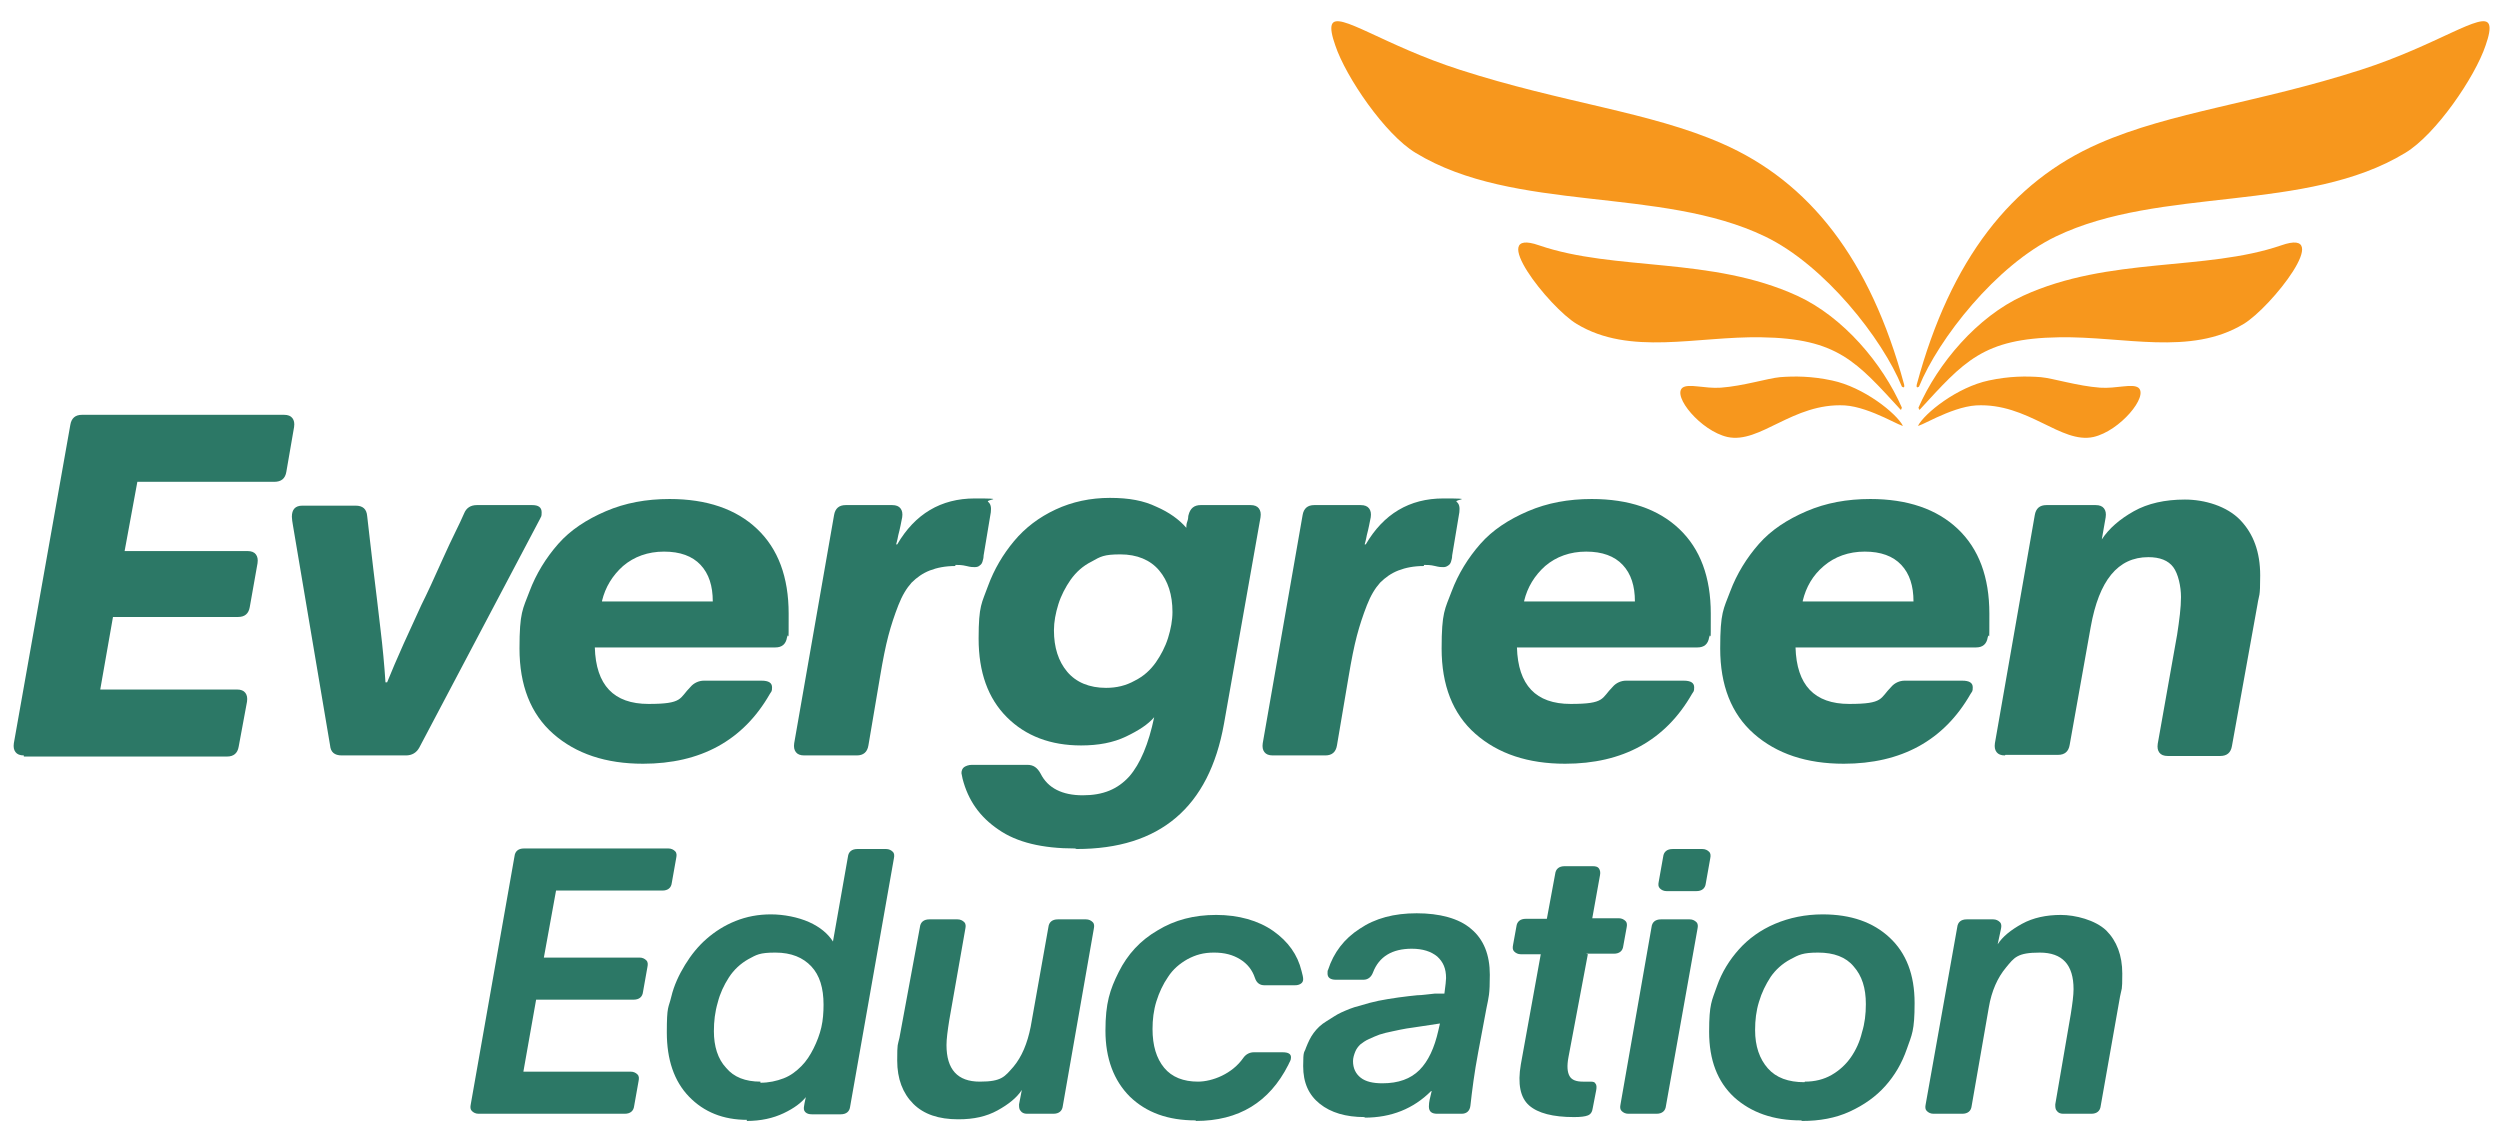 <?xml version="1.0" encoding="UTF-8"?>
<svg id="Layer_1" xmlns="http://www.w3.org/2000/svg" version="1.1" viewBox="0 0 451.4 206.9">
  <!-- Generator: Adobe Illustrator 29.5.0, SVG Export Plug-In . SVG Version: 2.1.0 Build 137)  -->
  <defs>
    <style>
      .st0 {
        fill: #4a5939;
      }

      .st0, .st1 {
        display: none;
      }

      .st2 {
        fill: #2c7866;
      }

      .st1 {
        fill: #fff;
      }

      .st3 {
        fill: #f7971d;
        fill-rule: evenodd;
      }
    </style>
  </defs>
  <path class="st1" d="M321.1,120.9c-.1.7-.5,1.1-1.3,1.1h-6.5c-.7,0-1-.4-.9-1.1l3.6-18.5c.5-2.4.5-4,0-5-.5-.9-1.5-1.4-3.2-1.4s-2.3.1-3.4.3l-4.8,24.5c-.1.7-.5,1.1-1.3,1.1h-6.5c-.7,0-1-.4-.9-1.1l5.3-27.5c.2-.9.4-1.5.8-2,.4-.5.9-.8,1.6-1,1.6-.5,3.3-.8,5.2-1.1,1.9-.3,3.8-.4,5.7-.4,4.4,0,7.4,1,9,3,1.6,2,1.9,5.4,1,10.1l-3.6,18.8ZM283.9,96.1c-1.2,0-2.3.5-3.3,1.6-1,1-1.9,2.9-2.6,5.5h7.2c.3,0,.6-.2.9-.5.3-.4.4-.8.6-1.4.3-1.7.3-2.9-.2-3.8-.4-.9-1.3-1.3-2.7-1.3M277,109.6c0,2,.3,3.4,1.1,4.3.8.9,2.1,1.3,4,1.3s2.9,0,4.3-.2c1.4-.1,2.6-.3,3.8-.5.7-.1,1,.1.9.8l-.9,4.5c-.1.6-.5,1-1.1,1.2-1.4.5-2.9.9-4.6,1.1-1.6.3-3.2.4-4.6.4-2.6,0-4.7-.4-6.4-1.1-1.7-.7-2.9-1.8-3.8-3.1-.9-1.4-1.4-3.1-1.5-5.1-.1-2,0-4.2.6-6.7l.4-1.9c.9-4.8,2.7-8.6,5.4-11.4,2.7-2.8,6.3-4.2,10.9-4.2s6.9,1.2,8.4,3.6c1.6,2.4,1.9,5.7,1.1,9.8-.5,2.5-1.6,4.4-3.3,5.6-1.7,1.2-3.9,1.8-6.4,1.8h-8.4ZM254.9,96.1c-1.2,0-2.3.5-3.3,1.6-1,1-1.9,2.9-2.6,5.5h7.2c.3,0,.6-.2.9-.5.3-.4.4-.8.6-1.4.3-1.7.3-2.9-.2-3.8-.4-.9-1.3-1.3-2.7-1.3M248,109.6c0,2,.3,3.4,1.1,4.3.8.9,2.1,1.3,4,1.3s2.9,0,4.3-.2c1.4-.1,2.6-.3,3.8-.5.7-.1,1,.1.9.8l-.9,4.5c-.1.6-.5,1-1.1,1.2-1.4.5-2.9.9-4.6,1.1-1.6.3-3.2.4-4.6.4-2.6,0-4.7-.4-6.4-1.1-1.7-.7-2.9-1.8-3.8-3.1-.9-1.4-1.4-3.1-1.5-5.1-.1-2,0-4.2.6-6.7l.4-1.9c.9-4.8,2.7-8.6,5.4-11.4,2.7-2.8,6.3-4.2,10.9-4.2s6.9,1.2,8.4,3.6c1.6,2.4,1.9,5.7,1.1,9.8-.5,2.5-1.6,4.4-3.3,5.6-1.7,1.2-3.9,1.8-6.4,1.8h-8.4ZM225.1,120.9c-.1.7-.5,1.1-1.3,1.1h-6.5c-.7,0-1-.4-.9-1.1l5.3-27.5c.2-.9.4-1.5.8-2,.4-.5.9-.8,1.6-1,1.3-.5,2.9-.8,4.7-1.1,1.8-.3,3.5-.4,5.1-.4s1.9,0,2.9,0c1.1,0,2,.2,2.7.3.7.1,1,.5.9,1.2l-1.1,5.4c0,.3-.2.6-.4.8-.2.2-.5.3-1,.1-.6-.2-1.4-.4-2.2-.5-.8-.1-1.6-.2-2.3-.2-1.3,0-2.5.1-3.6.3l-4.8,24.5ZM206.8,96.4c-.8-.3-1.8-.4-2.8-.4-1.9,0-3.5.8-4.7,2.5-1.3,1.7-2.2,4-2.8,7l-.2.9c-.6,3-.5,5.1.2,6.4.7,1.3,2,1.9,3.9,1.9s2.1,0,2.9-.2l3.5-18.1ZM196.4,121.9c-1.8,0-3.4-.4-4.7-1.1-1.3-.8-2.3-1.8-3-3.1-.7-1.3-1.2-2.9-1.4-4.7-.2-1.8,0-3.8.4-6l.4-1.9c.5-2.4,1.2-4.6,2.1-6.6,1-2,2.2-3.7,3.6-5.1,1.5-1.4,3.2-2.5,5.1-3.3,1.9-.8,4.1-1.2,6.5-1.2s3.7.1,5.2.4c1.5.3,2.9.6,4.2,1.1.6.2,1,.5,1.2,1,.2.4.2,1.1,0,2l-5.5,28.6c-.4,2.1-1,4-1.8,5.6-.8,1.6-1.7,2.9-3,4s-2.7,1.8-4.4,2.3c-1.7.5-3.7.8-6,.8s-3-.1-4.5-.4c-1.5-.3-3-.7-4.3-1.1-.6-.2-.9-.6-.8-1.1l.9-4.4c.1-.7.5-.9,1.2-.8,2.2.5,4.6.8,7.3.8s3.7-.4,4.7-1.3c.9-.9,1.6-2.3,2-4.3l.3-1.1c-.9.4-1.9.7-2.9,1-1,.2-2,.3-2.9.3M173.1,120.9c-.1.7-.5,1.1-1.3,1.1h-6.5c-.7,0-1-.4-.9-1.1l5.3-27.5c.2-.9.4-1.5.8-2,.4-.5.9-.8,1.6-1,1.3-.5,2.9-.8,4.7-1.1,1.8-.3,3.5-.4,5.1-.4s1.9,0,2.9,0c1.1,0,2,.2,2.7.3.7.1,1,.5.9,1.2l-1.1,5.4c0,.3-.2.6-.4.8-.2.2-.5.3-1,.1-.6-.2-1.4-.4-2.2-.5-.8-.1-1.6-.2-2.3-.2-1.3,0-2.5.1-3.6.3l-4.8,24.5ZM152.3,96.1c-1.2,0-2.3.5-3.3,1.6-1,1-1.9,2.9-2.6,5.5h7.2c.3,0,.6-.2.9-.5.3-.4.4-.8.6-1.4.3-1.7.3-2.9-.2-3.8-.4-.9-1.3-1.3-2.7-1.3M145.4,109.6c0,2,.3,3.4,1.1,4.3.8.9,2.1,1.3,4,1.3s2.9,0,4.3-.2c1.4-.1,2.6-.3,3.8-.5.7-.1,1,.1.9.8l-.9,4.5c-.1.6-.5,1-1.1,1.2-1.4.5-2.9.9-4.6,1.1-1.6.3-3.2.4-4.6.4-2.6,0-4.7-.4-6.4-1.1-1.7-.7-2.9-1.8-3.8-3.1-.9-1.4-1.4-3.1-1.5-5.1-.1-2,0-4.2.6-6.7l.4-1.9c.9-4.8,2.7-8.6,5.4-11.4,2.7-2.8,6.3-4.2,10.9-4.2s6.9,1.2,8.4,3.6c1.6,2.4,1.9,5.7,1.1,9.8-.5,2.5-1.6,4.4-3.3,5.6-1.7,1.2-3.9,1.8-6.4,1.8h-8.4ZM114.6,121.9c-1.1,0-1.7-.5-1.8-1.5l-1.9-29.6c0-.3,0-.6.2-.9.2-.3.5-.4.9-.4h6.5c.8,0,1.2.3,1.2.8l.4,22.7,9.4-22.7c.3-.5.7-.8,1.4-.8h6.5c.4,0,.7.1.7.4,0,.3,0,.6-.2.9l-13.4,29.6c-.5,1-1.2,1.5-2.3,1.5h-7.7ZM96.6,84.9c-.8,0-1.4.3-1.8.9-.4.6-.7,1.5-.9,2.7l-1.4,7.2h12.2c.7,0,1,.4.9,1.1l-1.1,5.5c-.2.7-.6,1.1-1.3,1.1h-12.2l-1.6,8.2c-.3,1.2-.3,2.1-.2,2.7.1.6.6.9,1.4.9h11.8c.7,0,.9.3.8,1l-.9,4.6c-.2.7-.6,1.1-1.3,1.3-2.3.3-4.6.6-6.9.7-2.3.1-4.6.2-6.9.2-3.4,0-5.6-.7-6.7-2.1-1.1-1.4-1.3-3.8-.6-7.2l5.2-26.8c.3-1.7.8-3.2,1.3-4.4.5-1.2,1.2-2.2,2.1-2.9.9-.7,1.9-1.3,3.1-1.6,1.2-.3,2.7-.5,4.4-.5s4.4,0,6.5.2c2.1.1,4.2.3,6.4.7.7.1,1,.5.8,1.3l-.9,4.6c-.1.7-.5,1-1.2,1h-11.3Z"/>
  <g>
    <path class="st3" d="M449.4,4.4c.3.7,0,2.1-.6,3.8-1.9,5.7-9,16.1-14.5,19.4-17.9,10.9-44.2,6-63.1,15.1-10.8,5.2-21.2,18.5-24.7,27.1,0,0-.6.5-.4-.4,6.1-22.6,17.1-36.6,32.9-43.5,13-5.7,28.7-7.3,47.3-13.3,13.7-4.4,22.1-10.7,23.1-8.2"/>
    <path class="st3" d="M240.5,4.4c-.3.7,0,2.1.6,3.8,1.9,5.7,9,16.1,14.5,19.4,17.9,10.9,44.2,6,63.1,15.1,10.8,5.2,21.2,18.5,24.7,27.1,0,0,.6.5.4-.4-6.1-22.6-17.1-36.6-32.9-43.5-13-5.7-28.7-7.3-47.3-13.3-13.7-4.4-22.1-10.7-23.1-8.2"/>
    <path class="st3" d="M346.5,73.9s-.1-.3-.1-.3c3.5-8,10.6-16.4,18.9-20.2,15.5-7.1,32.9-4.4,46.6-9.1,9.7-3.4-1.8,11.2-6.8,14.2-9.6,5.8-21.6,2.2-33.3,2.4-13.8.2-17.2,4.4-25.2,13.1"/>
    <path class="st3" d="M343.3,73.9s.1-.3.1-.3c-3.5-8-10.6-16.4-18.9-20.2-15.5-7.1-32.9-4.4-46.6-9.1-9.7-3.4,1.8,11.2,6.8,14.2,9.6,5.8,21.6,2.2,33.3,2.4,13.8.2,17.2,4.4,25.2,13.1"/>
    <path class="st3" d="M346.3,76.9c1.2-2.3,7.1-7,12.8-8.2,3.7-.8,6.8-.8,9.4-.6,2.2.2,6.6,1.6,10.7,1.9,2.9.2,5.8-.8,6.9,0,1.9,1.5-3.3,7.8-8.1,8.9-5.9,1.3-11.8-6.2-21.2-5.7-4.7.3-10.8,4.3-10.5,3.6"/>
    <path class="st3" d="M343.6,76.9c-1.2-2.3-7.1-7-12.8-8.2-3.7-.8-6.8-.8-9.4-.6-2.2.2-6.6,1.6-10.7,1.9-2.9.2-5.8-.8-6.9,0-1.9,1.5,3.3,7.8,8.1,8.9,5.9,1.3,11.8-6.2,21.2-5.7,4.7.3,10.8,4.3,10.5,3.6"/>
    <path class="st2" d="M4.3,136.4c-.7,0-1.2-.2-1.5-.6-.3-.4-.4-.9-.3-1.6l10.2-57.5c.2-1.2.9-1.8,2.1-1.8h36.5c.7,0,1.2.2,1.5.6.3.4.4.9.3,1.6l-1.4,8.1c-.2,1.2-.9,1.8-2.2,1.8h-24.7l-2.3,12.5h22.2c.7,0,1.2.2,1.5.6.3.4.4.9.3,1.6l-1.4,7.9c-.2,1.2-.9,1.8-2.1,1.8h-22.6l-2.3,13.1h24.7c.7,0,1.2.2,1.5.6.3.4.4.9.3,1.6l-1.5,8.1c-.2,1.2-.9,1.8-2.1,1.8H4.3Z"/>
    <path class="st2" d="M61.7,136.4c-1.3,0-2-.6-2.1-1.8l-6.7-39.7c-.1-.6-.2-1.2-.2-1.6,0-1.3.6-2,1.9-2h9.6c1.3,0,2,.6,2.1,1.9.3,2.4.6,5.5,1.1,9.5.5,3.9.9,7.6,1.3,10.9.4,3.3.7,6.5.9,9.6h.3c.8-2,1.8-4.3,3-7,1.2-2.6,2.3-5,3.2-7,1-2,2.3-4.8,3.9-8.4s3-6.2,3.8-8.1c.4-1,1.2-1.5,2.3-1.5h10c1.1,0,1.7.4,1.7,1.3s-.1.7-.3,1.2l-21.8,41.3c-.5.9-1.3,1.4-2.4,1.4h-11.6Z"/>
    <path class="st2" d="M116.1,137.9c-6.7,0-12.1-1.8-16.2-5.4-4.1-3.6-6.1-8.8-6.1-15.4s.6-7.1,1.8-10.3c1.2-3.2,3-6.1,5.2-8.6,2.2-2.5,5.1-4.4,8.6-5.9,3.5-1.5,7.3-2.2,11.5-2.2,6.7,0,12,1.8,15.8,5.4,3.8,3.6,5.7,8.7,5.7,15.3s0,2.9-.3,4.3c-.2,1.2-.9,1.8-2.1,1.8h-32.6c.2,6.8,3.4,10.2,9.7,10.2s5.5-1,7.6-3.1c.6-.7,1.5-1.1,2.4-1.1h10.4c1.3,0,1.9.4,1.9,1.2s-.1.7-.4,1.2c-4.8,8.4-12.5,12.6-22.9,12.6ZM108.7,108.6h20c0-2.8-.7-5-2.2-6.6-1.5-1.6-3.7-2.4-6.6-2.4s-5.4.9-7.4,2.6c-1.9,1.7-3.2,3.8-3.8,6.3Z"/>
    <path class="st2" d="M172.5,102.2c-1.8,0-3.3.3-4.6.8-1.3.5-2.4,1.3-3.3,2.2-.9,1-1.7,2.3-2.4,4.1-.7,1.8-1.3,3.6-1.8,5.5-.5,1.9-1,4.4-1.5,7.4l-2.1,12.4c-.2,1.2-.9,1.8-2.1,1.8h-9.5c-.7,0-1.2-.2-1.5-.6-.3-.4-.4-.9-.3-1.6l7.2-41.2c.2-1.2.9-1.8,2.1-1.8h8.4c.7,0,1.2.2,1.5.6.3.4.4.9.3,1.6-.2,1-.4,2.1-.7,3.2-.2,1.1-.4,1.7-.4,1.7h.2c3.2-5.5,7.9-8.3,14-8.3s1.9.2,2.4.6c.5.4.6,1,.5,1.9l-1.3,7.8c0,.4-.1.8-.2,1.1s-.2.5-.5.7c-.2.2-.5.3-.9.3s-.7,0-1.5-.2-1.5-.2-2-.2Z"/>
    <path class="st2" d="M194.1,153.2c-5.9,0-10.5-1.1-13.8-3.4-3.4-2.3-5.5-5.3-6.5-9.2-.1-.6-.2-.9-.2-1,0-.5.2-.9.5-1.1s.8-.4,1.4-.4h10c1.1,0,1.8.5,2.4,1.6,1.3,2.6,3.9,3.9,7.6,3.9s6.3-1.1,8.4-3.4c2-2.3,3.5-5.9,4.5-10.7h0c-1.1,1.3-2.8,2.4-5.1,3.5-2.3,1.1-5,1.6-8.1,1.6-5.5,0-10-1.7-13.4-5.1-3.4-3.4-5.1-8.1-5.1-14.2s.6-6.4,1.7-9.5c1.1-3,2.7-5.7,4.7-8.1,2-2.4,4.5-4.3,7.5-5.7,3-1.4,6.3-2.1,9.8-2.1s6.1.5,8.4,1.6c2.3,1,4.1,2.3,5.4,3.8,0-.3,0-.7.2-1.2s.1-.9.2-1.1c.3-1.2,1-1.8,2.2-1.8h9c.7,0,1.2.2,1.5.6.3.4.4.9.3,1.6l-6.6,37.3c-2.7,15.1-11.6,22.6-26.6,22.6ZM199.7,124.2c1.9,0,3.6-.4,5.2-1.3,1.6-.8,2.8-1.9,3.8-3.3.9-1.3,1.7-2.8,2.2-4.4s.8-3.2.8-4.7c0-3.1-.8-5.6-2.4-7.5-1.6-1.9-4-2.9-7-2.9s-3.6.4-5.2,1.3c-1.6.8-2.8,1.9-3.8,3.3-.9,1.3-1.7,2.8-2.2,4.4s-.8,3.2-.8,4.7c0,3.1.8,5.6,2.4,7.5,1.6,1.9,4,2.9,7,2.9Z"/>
    <path class="st2" d="M257.1,102.2c-1.8,0-3.3.3-4.6.8-1.3.5-2.4,1.3-3.3,2.2-.9,1-1.7,2.3-2.4,4.1-.7,1.8-1.3,3.6-1.8,5.5-.5,1.9-1,4.4-1.5,7.4l-2.1,12.4c-.2,1.2-.9,1.8-2.1,1.8h-9.5c-.7,0-1.2-.2-1.5-.6-.3-.4-.4-.9-.3-1.6l7.2-41.2c.2-1.2.9-1.8,2.1-1.8h8.4c.7,0,1.2.2,1.5.6.3.4.4.9.3,1.6-.2,1-.4,2.1-.7,3.2-.2,1.1-.4,1.7-.4,1.7h.2c3.2-5.5,7.9-8.3,14-8.3s1.9.2,2.4.6.6,1,.5,1.9l-1.3,7.8c0,.4-.1.8-.2,1.1s-.2.5-.5.7-.5.3-.9.3-.7,0-1.5-.2-1.5-.2-2-.2Z"/>
    <path class="st2" d="M282.6,137.9c-6.7,0-12.1-1.8-16.2-5.4-4.1-3.6-6.1-8.8-6.1-15.4s.6-7.1,1.8-10.3c1.2-3.2,3-6.1,5.2-8.6,2.2-2.5,5.1-4.4,8.6-5.9,3.5-1.5,7.3-2.2,11.5-2.2,6.7,0,12,1.8,15.8,5.4s5.7,8.7,5.7,15.3,0,2.9-.3,4.3c-.2,1.2-.9,1.8-2.1,1.8h-32.6c.2,6.8,3.4,10.2,9.7,10.2s5.5-1,7.6-3.1c.6-.7,1.5-1.1,2.4-1.1h10.4c1.3,0,1.9.4,1.9,1.2s-.1.7-.4,1.2c-4.8,8.4-12.5,12.6-22.9,12.6ZM275.2,108.6h20c0-2.8-.7-5-2.2-6.6-1.5-1.6-3.7-2.4-6.6-2.4s-5.4.9-7.4,2.6c-1.9,1.7-3.2,3.8-3.8,6.3Z"/>
    <path class="st2" d="M332.9,137.9c-6.7,0-12.1-1.8-16.2-5.4-4.1-3.6-6.1-8.8-6.1-15.4s.6-7.1,1.8-10.3c1.2-3.2,3-6.1,5.2-8.6,2.2-2.5,5.1-4.4,8.6-5.9,3.5-1.5,7.3-2.2,11.5-2.2,6.7,0,12,1.8,15.8,5.4,3.8,3.6,5.7,8.7,5.7,15.3s0,2.9-.3,4.3c-.2,1.2-.9,1.8-2.1,1.8h-32.6c.2,6.8,3.4,10.2,9.7,10.2s5.5-1,7.6-3.1c.6-.7,1.5-1.1,2.4-1.1h10.4c1.3,0,1.9.4,1.9,1.2s-.1.7-.4,1.2c-4.8,8.4-12.5,12.6-22.9,12.6ZM325.5,108.6h20c0-2.8-.7-5-2.2-6.6-1.5-1.6-3.7-2.4-6.6-2.4s-5.4.9-7.4,2.6-3.2,3.8-3.8,6.3Z"/>
    <path class="st2" d="M362,136.4c-.7,0-1.2-.2-1.5-.6s-.4-.9-.3-1.6l7.2-41.2c.2-1.2.9-1.8,2.1-1.8h8.9c.7,0,1.2.2,1.5.6.3.4.4.9.3,1.6l-.7,4c1.3-2,3.3-3.7,5.8-5.1s5.6-2.1,9.2-2.1,7.6,1.2,10,3.7c2.4,2.5,3.6,5.8,3.6,10s-.2,3.3-.5,5.3l-4.6,25.5c-.2,1.2-.9,1.8-2.1,1.8h-9.5c-.7,0-1.2-.2-1.5-.6s-.4-.9-.3-1.6l3.5-19.7c.4-2.6.7-4.9.7-6.8s-.5-4.2-1.4-5.4c-.9-1.2-2.4-1.8-4.5-1.8-5.5,0-8.9,4.2-10.4,12.6l-3.8,21.3c-.2,1.2-.9,1.8-2.1,1.8h-9.5Z"/>
    <path class="st2" d="M86.4,201.1c-.5,0-.9-.2-1.2-.5-.3-.3-.3-.7-.2-1.2l7.9-44.8c.1-.9.7-1.4,1.7-1.4h26.1c.5,0,.9.2,1.2.5.3.3.3.7.2,1.2l-.8,4.5c-.1.9-.7,1.4-1.7,1.4h-19.2l-2.2,12.1h17.3c.5,0,.9.2,1.2.5.3.3.3.7.2,1.2l-.8,4.5c-.1.9-.7,1.4-1.7,1.4h-17.6l-2.3,13h19.4c.5,0,.9.2,1.2.5.3.3.3.7.2,1.2l-.8,4.5c-.1.9-.7,1.4-1.7,1.4h-26.6Z"/>
    <path class="st2" d="M134.9,202.2c-4.3,0-7.8-1.4-10.5-4.2-2.7-2.8-4-6.7-4-11.6s.3-4.3.8-6.4c.5-2.1,1.4-4,2.5-5.8,1.1-1.8,2.4-3.4,3.9-4.7,1.5-1.3,3.2-2.4,5.2-3.2,2-.8,4.1-1.2,6.4-1.2s4.9.5,6.9,1.4c2,.9,3.4,2.1,4.3,3.5l2.7-15.3c.1-.9.7-1.4,1.7-1.4h5.2c.5,0,.9.2,1.2.5.3.3.3.7.2,1.2l-7.9,44.8c-.1.9-.7,1.4-1.7,1.4h-5.2c-.5,0-.9-.1-1.2-.4-.3-.3-.3-.7-.2-1.2,0-.1.1-.6.3-1.5-.8,1-2.1,2-4,2.9-1.9.9-4.1,1.4-6.7,1.4ZM137.3,195.5c1.5,0,2.9-.3,4.2-.8,1.3-.5,2.3-1.3,3.2-2.2.9-.9,1.6-2,2.2-3.2.6-1.2,1.1-2.5,1.4-3.8.3-1.3.4-2.7.4-4.1,0-3-.7-5.3-2.2-6.9-1.5-1.6-3.6-2.5-6.5-2.5s-3.4.4-4.9,1.2c-1.4.8-2.6,1.9-3.5,3.3-.9,1.4-1.6,2.9-2,4.5-.5,1.7-.7,3.4-.7,5.2,0,2.7.7,5,2.2,6.6,1.4,1.7,3.5,2.5,6.2,2.5Z"/>
    <path class="st2" d="M173,202.1c-3.5,0-6.2-.9-8.1-2.8-1.9-1.9-2.9-4.5-2.9-7.8s.1-2.7.4-4.1l3.7-20c.1-.9.7-1.4,1.7-1.4h5.1c.5,0,.9.2,1.2.5.3.3.3.7.2,1.2l-2.9,16.5c-.3,1.9-.5,3.4-.5,4.5,0,4.4,2,6.6,6,6.6s4.5-.9,6.1-2.7c1.5-1.8,2.5-4.2,3.1-7.2l3.2-18c.1-.9.7-1.4,1.7-1.4h5.1c.5,0,.9.2,1.2.5.3.3.3.7.2,1.2l-5.6,32c-.1.9-.7,1.4-1.7,1.4h-4.8c-.5,0-.9-.2-1.1-.5-.3-.3-.3-.7-.3-1.2l.5-2.6c-.9,1.4-2.4,2.6-4.4,3.7-2,1.1-4.3,1.6-7,1.6Z"/>
    <path class="st2" d="M215.9,202.3c-5,0-8.9-1.4-11.9-4.3-2.9-2.9-4.4-6.9-4.4-11.9s.8-7.4,2.4-10.6c1.6-3.2,3.9-5.7,7-7.5,3.1-1.9,6.6-2.8,10.6-2.8s7.6,1,10.3,2.9c2.7,1.9,4.4,4.3,5.1,7.2.2.7.3,1.2.3,1.5s-.1.6-.4.8c-.3.2-.6.3-1.1.3h-5.5c-.8,0-1.4-.4-1.7-1.3-.5-1.5-1.4-2.6-2.7-3.4-1.3-.8-2.8-1.2-4.7-1.2s-3.3.4-4.8,1.2c-1.4.8-2.6,1.8-3.5,3.2-.9,1.3-1.6,2.8-2.1,4.4-.5,1.6-.7,3.3-.7,5,0,3,.7,5.3,2.1,7,1.4,1.7,3.5,2.5,6.1,2.5s6.2-1.4,8.2-4.3c.5-.7,1.2-1,1.9-1h5.2c1,0,1.5.3,1.5.9s-.2.7-.5,1.4c-3.4,6.7-8.9,10.1-16.7,10.1Z"/>
    <path class="st2" d="M246.4,201.7c-3.4,0-6.1-.8-8.1-2.4-2-1.6-3-3.8-3-6.8s.2-2.3.5-3.3c.4-1,.8-1.9,1.4-2.7.6-.8,1.3-1.5,2.3-2.1s1.8-1.2,2.7-1.6,2-.9,3.3-1.2c1.3-.4,2.4-.7,3.4-.9,1-.2,2.2-.4,3.6-.6s2.5-.3,3.4-.4c.9,0,2-.2,3.2-.3h1.7c.2-1.5.3-2.4.3-2.8,0-1.7-.5-2.9-1.6-3.9-1.1-.9-2.6-1.4-4.6-1.4-3.5,0-5.9,1.4-7,4.3-.3.8-.9,1.3-1.7,1.3h-5c-1,0-1.5-.4-1.5-1.1s0-.4.1-.7c1-3.1,2.9-5.6,5.7-7.4,2.8-1.9,6.2-2.8,10.3-2.8s7.6.9,9.8,2.8c2.3,1.9,3.4,4.7,3.4,8.3s-.2,4-.6,6l-1.5,8c-.7,3.7-1.1,6.9-1.4,9.6-.1,1-.7,1.5-1.6,1.5h-4.4c-1,0-1.5-.4-1.5-1.3s.2-1.5.5-2.8h-.1c-3.2,3.2-7.2,4.8-12,4.8ZM249.6,195.6c2.9,0,5.1-.8,6.7-2.4,1.6-1.6,2.7-4,3.4-7.1l.3-1.3-3.3.5c-1.2.2-2.1.3-2.7.4-.7.1-1.5.3-2.5.5-1,.2-1.8.4-2.4.6s-1.2.5-1.9.8c-.7.3-1.2.7-1.6,1-.4.4-.7.8-.9,1.3s-.4,1.1-.4,1.7c0,1.3.5,2.3,1.4,3,.9.7,2.2,1,3.9,1Z"/>
    <path class="st2" d="M286.7,172.3l-3.5,18.6c-.3,1.6-.2,2.7.2,3.4s1.2,1,2.4,1,.5,0,.8,0c.3,0,.5,0,.6,0,.5,0,.8.1.9.4.2.2.2.7.1,1.2l-.6,3.1c-.1.8-.4,1.2-.9,1.4s-1.3.3-2.5.3c-3.8,0-6.5-.7-8.1-2.1-1.6-1.4-2.1-3.9-1.5-7.4l3.6-19.9h-3.6c-.5,0-.9-.2-1.2-.5-.3-.3-.3-.7-.2-1.2l.6-3.3c.1-.9.7-1.4,1.7-1.4h3.8l1.5-8.1c.1-.9.7-1.4,1.7-1.4h5.1c.5,0,.9.1,1.1.4.2.3.3.7.2,1.2l-1.4,7.8h4.8c.5,0,.9.2,1.2.5.3.3.3.7.2,1.2l-.6,3.3c-.1.9-.7,1.4-1.7,1.4h-5Z"/>
    <path class="st2" d="M294,201.1c-.5,0-.9-.2-1.2-.5-.3-.3-.3-.7-.2-1.2l5.6-32c.1-.9.7-1.4,1.7-1.4h5.2c.5,0,.9.2,1.2.5.3.3.3.7.2,1.2l-5.7,32c-.1.9-.7,1.4-1.7,1.4h-5.1ZM300.9,160.9c-.5,0-.9-.2-1.2-.5-.3-.3-.3-.7-.2-1.2l.8-4.5c.1-.9.7-1.4,1.7-1.4h5.4c.5,0,.9.2,1.2.5.3.3.3.7.2,1.2l-.8,4.5c-.1.9-.7,1.4-1.7,1.4h-5.4Z"/>
    <path class="st2" d="M325.2,202.3c-5,0-9-1.4-12.1-4.2-3-2.8-4.5-6.7-4.5-11.8s.5-5.6,1.4-8.2c.9-2.6,2.3-4.8,4-6.7,1.7-1.9,3.9-3.5,6.5-4.6,2.6-1.1,5.5-1.7,8.6-1.7,5.1,0,9.1,1.4,12.1,4.2,3,2.8,4.5,6.7,4.5,11.8s-.5,5.7-1.4,8.3c-.9,2.6-2.2,4.8-3.9,6.7-1.7,1.9-3.8,3.4-6.4,4.6s-5.5,1.7-8.6,1.7ZM325.9,195.3c1.8,0,3.4-.4,4.8-1.2,1.4-.8,2.6-1.9,3.5-3.2.9-1.3,1.6-2.8,2-4.5.5-1.6.7-3.3.7-5.1,0-2.9-.7-5.1-2.2-6.8-1.4-1.7-3.6-2.5-6.4-2.5s-3.5.4-5,1.2c-1.5.8-2.7,1.9-3.6,3.2-.9,1.4-1.6,2.8-2.1,4.5-.5,1.6-.7,3.3-.7,5.1,0,2.9.8,5.2,2.3,6.9,1.5,1.7,3.7,2.5,6.6,2.5Z"/>
    <path class="st2" d="M349.1,201.1c-.5,0-.9-.2-1.2-.5-.3-.3-.3-.7-.2-1.2l5.7-32c.1-.9.7-1.4,1.7-1.4h4.8c.5,0,.9.2,1.2.5.3.3.3.7.2,1.2l-.6,2.8c.9-1.4,2.4-2.6,4.4-3.7,2-1.1,4.4-1.6,7-1.6s6.2.9,8.2,2.8c1.9,1.9,2.9,4.5,2.9,7.8s-.1,2.5-.4,4.1l-3.5,19.8c-.1.9-.7,1.4-1.7,1.4h-5.1c-.5,0-.9-.2-1.1-.5-.3-.3-.3-.7-.3-1.2l2.8-16.3c.3-1.9.5-3.4.5-4.5,0-4.4-2-6.6-6.1-6.6s-4.6.9-6.1,2.7c-1.5,1.8-2.6,4.2-3.1,7.2l-3.1,17.8c-.1.9-.7,1.4-1.7,1.4h-5.1Z"/>
  </g>
  <line class="st0" x1="315.3" y1="201.5" x2="386.8" y2="4.5"/>
</svg>